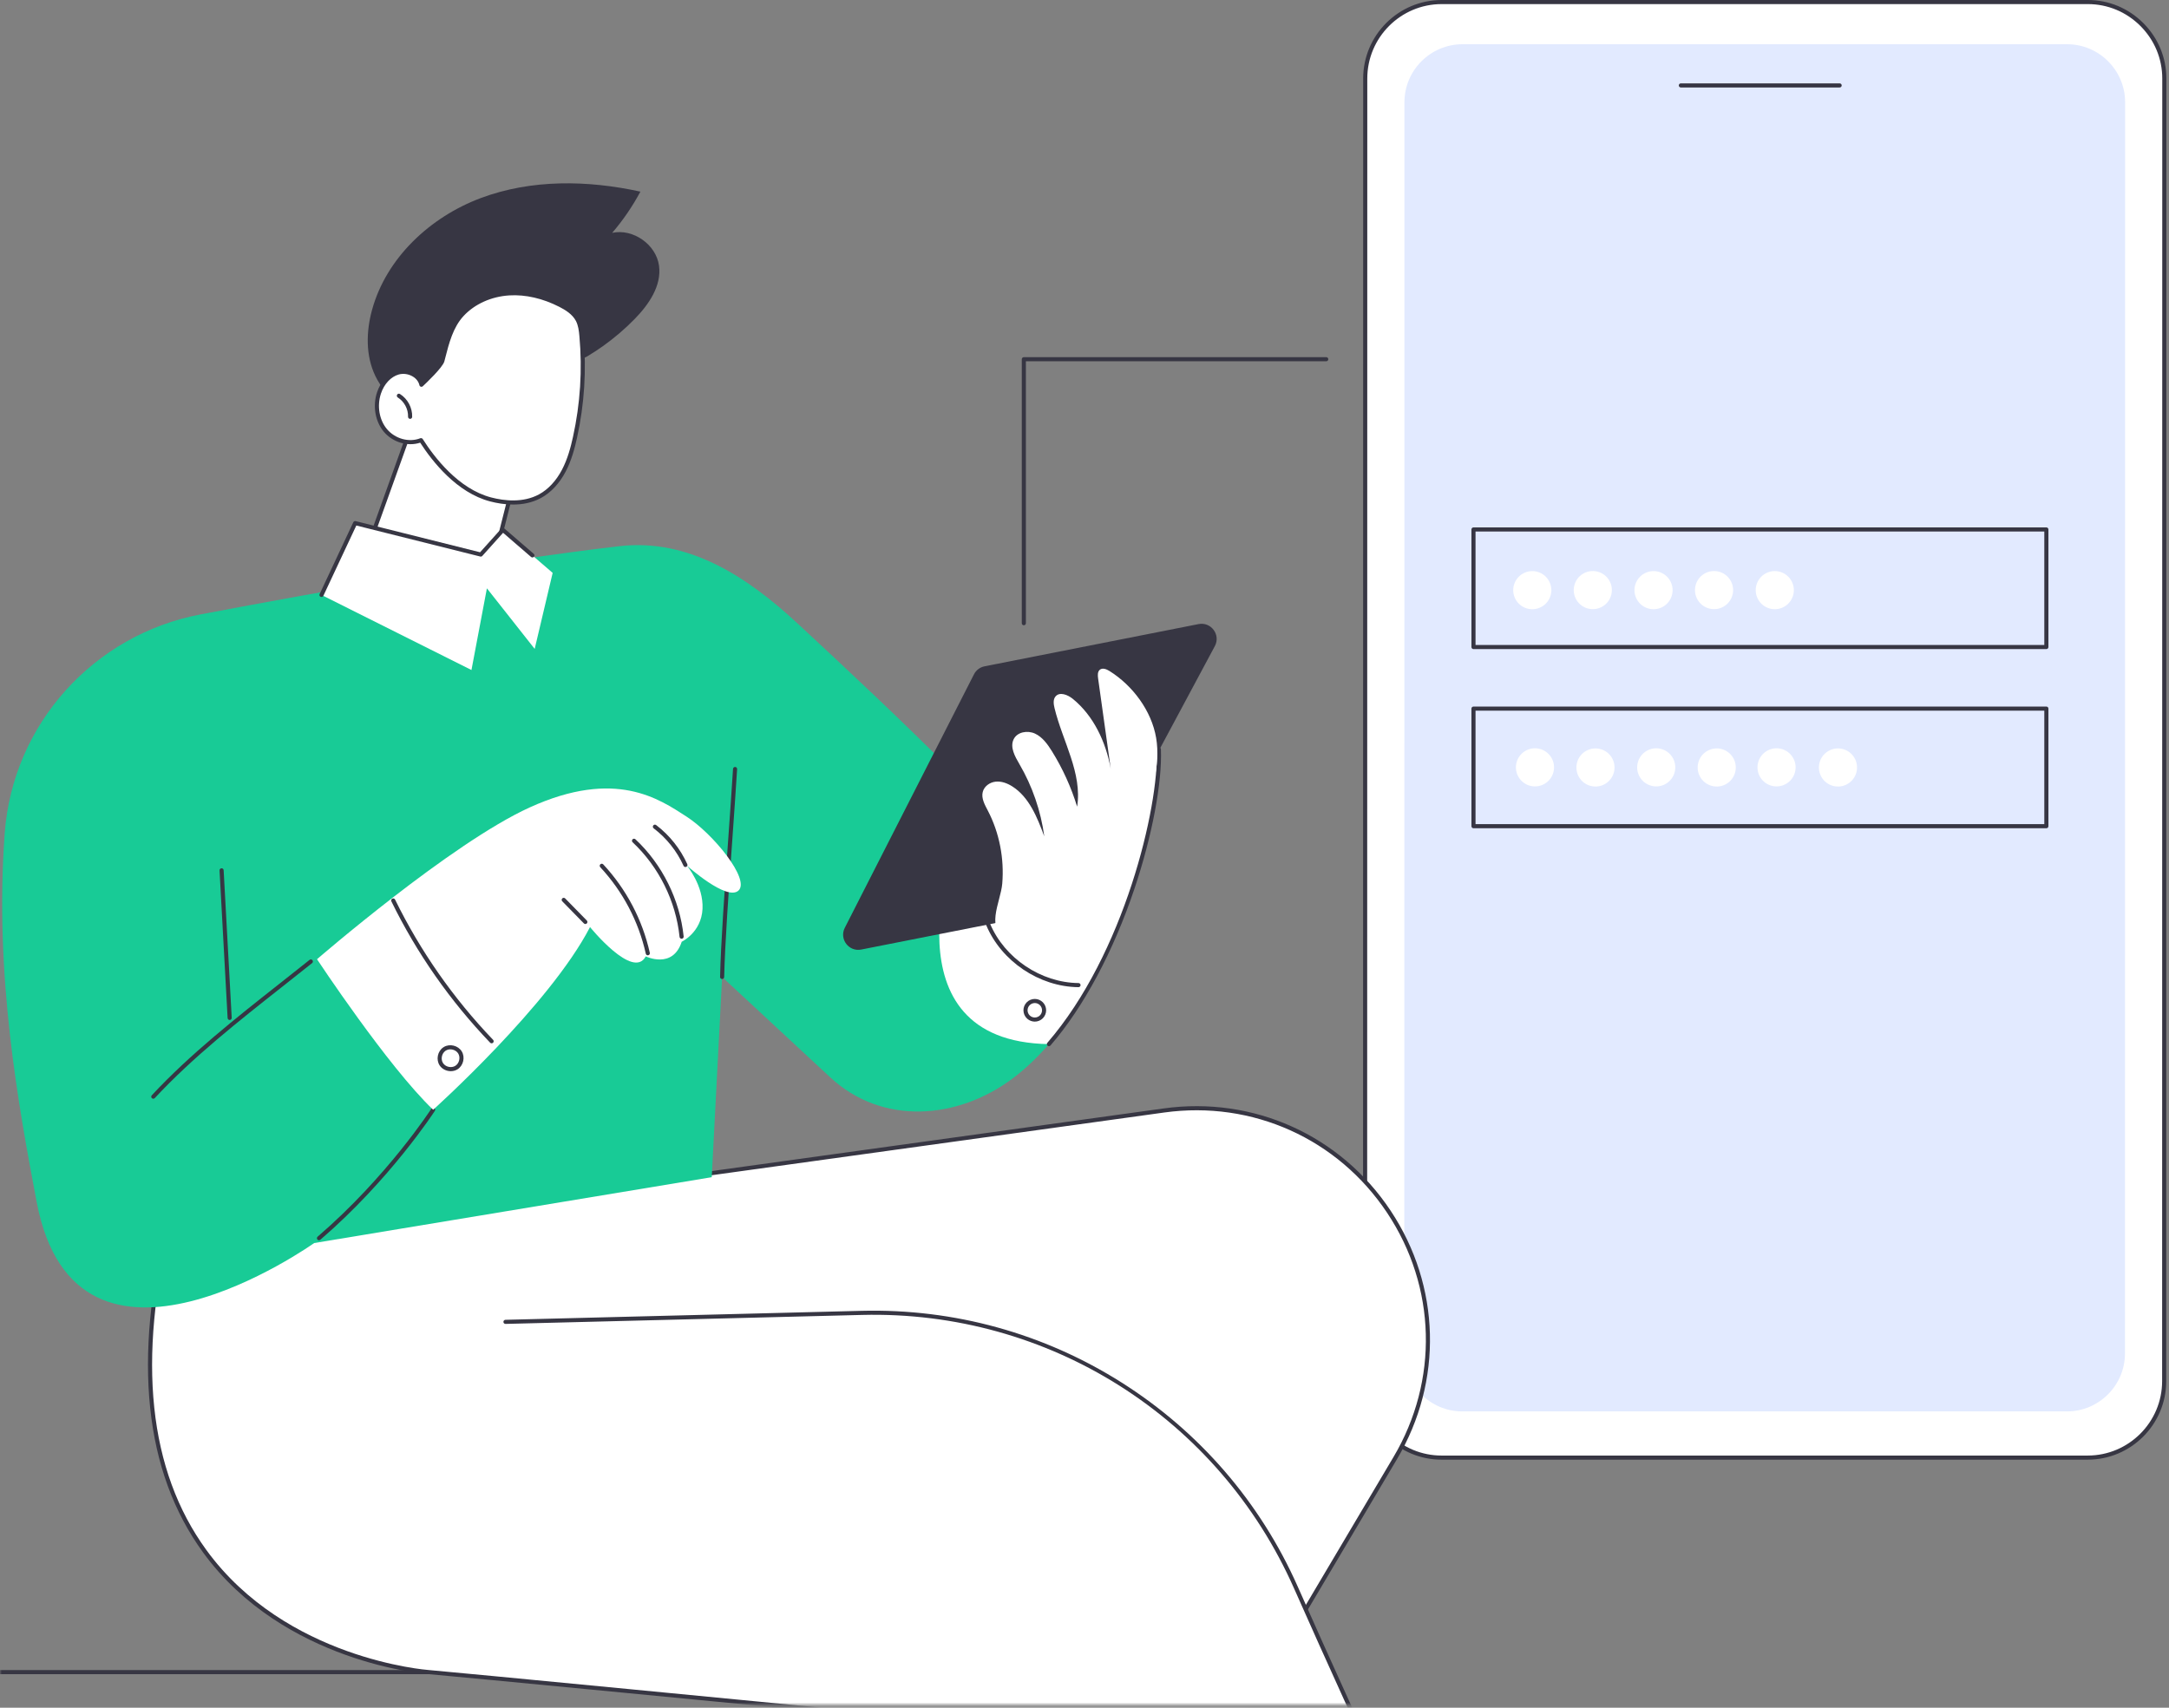 <svg width="607" height="478" viewBox="0 0 607 478" fill="none" xmlns="http://www.w3.org/2000/svg">
<rect x="0" y="0" width="607" height="478" fill="#808080" stroke="none"/>
<path d="M286.523 175.017C286.208 175.017 285.949 174.761 285.949 174.443V100.543C285.949 100.225 286.208 99.969 286.523 99.969H371.154C371.47 99.969 371.728 100.225 371.728 100.543C371.728 100.861 371.47 101.117 371.154 101.117H287.098V174.443C287.098 174.761 286.839 175.017 286.523 175.017Z" fill="#373643"/>
<path d="M403.428 407.99H584.242C596.014 407.99 605.648 398.358 605.648 386.586L605.688 21.978C605.688 10.206 596.059 0.574 584.287 0.574H403.473C391.701 0.574 382.067 10.206 382.067 21.978L382.027 386.586C382.027 398.358 391.656 407.99 403.428 407.99Z" fill="white"/>
<path d="M584.241 408.564H403.427C397.58 408.564 392.068 406.272 387.904 402.109C383.741 397.946 381.449 392.433 381.449 386.586L381.488 21.978C381.488 9.859 391.35 0 403.469 0H584.283C590.13 0 595.642 2.292 599.806 6.455C603.969 10.618 606.261 16.131 606.261 21.978L606.221 386.586C606.221 398.705 596.36 408.564 584.241 408.564ZM403.471 1.146C391.987 1.146 382.639 10.49 382.639 21.975L382.6 386.584C382.6 392.123 384.772 397.348 388.719 401.295C392.665 405.241 397.888 407.413 403.43 407.413H584.243C595.728 407.413 605.075 398.069 605.075 386.584L605.115 21.975C605.115 16.436 602.943 11.211 598.996 7.264C595.05 3.318 589.827 1.146 584.285 1.146H403.471Z" fill="#373643"/>
<path d="M409.217 395.056H578.457C587.379 395.056 594.677 387.758 594.68 378.837L594.719 28.603C594.719 19.681 587.421 12.383 578.502 12.383H409.262C400.34 12.383 393.042 19.681 393.039 28.603L393 378.837C393 387.758 400.298 395.056 409.217 395.056Z" fill="#E2EAFF"/>
<path d="M514.833 24.484H470.389C470.07 24.484 469.814 24.229 469.814 23.91C469.814 23.592 470.073 23.336 470.389 23.336H514.833C515.148 23.336 515.407 23.592 515.407 23.91C515.407 24.229 515.148 24.484 514.833 24.484Z" fill="#373643"/>
<path d="M572.68 181.684H412.359C412.041 181.684 411.785 181.428 411.785 181.11V148.195C411.785 147.877 412.044 147.621 412.359 147.621H572.68C572.999 147.621 573.255 147.877 573.255 148.195V181.11C573.255 181.428 572.999 181.684 572.68 181.684ZM412.931 180.536H572.104V148.77H412.931V180.536Z" fill="#373643"/>
<path d="M430.854 170.117C433.577 168.99 434.869 165.869 433.742 163.146C432.614 160.424 429.493 159.131 426.771 160.259C424.049 161.387 422.756 164.508 423.884 167.23C425.011 169.952 428.132 171.245 430.854 170.117Z" fill="white"/>
<path d="M450.941 166.395C451.618 163.527 449.842 160.654 446.974 159.977C444.106 159.3 441.232 161.076 440.556 163.944C439.879 166.812 441.655 169.685 444.523 170.362C447.39 171.039 450.264 169.263 450.941 166.395Z" fill="white"/>
<path d="M464.788 170.117C467.51 168.99 468.803 165.869 467.675 163.146C466.548 160.424 463.427 159.131 460.705 160.259C457.982 161.387 456.689 164.508 457.817 167.23C458.945 169.952 462.066 171.245 464.788 170.117Z" fill="white"/>
<path d="M484.874 166.395C485.551 163.527 483.775 160.654 480.907 159.977C478.04 159.3 475.166 161.076 474.489 163.944C473.812 166.812 475.588 169.685 478.456 170.362C481.324 171.039 484.198 169.263 484.874 166.395Z" fill="white"/>
<path d="M498.72 170.113C501.442 168.986 502.735 165.865 501.607 163.143C500.479 160.42 497.358 159.128 494.636 160.255C491.914 161.383 490.621 164.504 491.749 167.226C492.876 169.948 495.997 171.241 498.72 170.113Z" fill="white"/>
<path d="M572.68 231.829H412.359C412.041 231.829 411.785 231.573 411.785 231.254V198.34C411.785 198.021 412.044 197.766 412.359 197.766H572.68C572.999 197.766 573.255 198.021 573.255 198.34V231.254C573.255 231.573 572.999 231.829 572.68 231.829ZM412.931 230.68H572.104V198.914H412.931V230.68Z" fill="#373643"/>
<path d="M434.759 216.009C435.436 213.141 433.66 210.267 430.792 209.59C427.924 208.914 425.051 210.69 424.374 213.557C423.697 216.425 425.473 219.299 428.341 219.976C431.209 220.652 434.082 218.876 434.759 216.009Z" fill="white"/>
<path d="M451.762 215.674C452.235 212.765 450.26 210.025 447.351 209.553C444.443 209.081 441.702 211.056 441.23 213.964C440.758 216.873 442.733 219.613 445.641 220.085C448.55 220.557 451.29 218.582 451.762 215.674Z" fill="white"/>
<path d="M468.691 216.009C469.368 213.141 467.592 210.267 464.724 209.59C461.856 208.914 458.982 210.69 458.306 213.557C457.629 216.425 459.405 219.299 462.273 219.976C465.14 220.652 468.014 218.876 468.691 216.009Z" fill="white"/>
<path d="M485.696 215.674C486.168 212.765 484.193 210.025 481.285 209.553C478.376 209.081 475.636 211.056 475.163 213.964C474.691 216.873 476.666 219.613 479.575 220.085C482.483 220.557 485.224 218.582 485.696 215.674Z" fill="white"/>
<path d="M502.363 216.009C503.04 213.141 501.263 210.267 498.396 209.59C495.528 208.914 492.654 210.69 491.978 213.557C491.301 216.425 493.077 219.299 495.945 219.976C498.812 220.652 501.686 218.876 502.363 216.009Z" fill="white"/>
<path d="M519.628 215.674C520.1 212.765 518.125 210.025 515.216 209.553C512.308 209.081 509.567 211.056 509.095 213.964C508.623 216.873 510.598 219.613 513.507 220.085C516.415 220.557 519.156 218.582 519.628 215.674Z" fill="white"/>
<mask id="mask0_2869_322" style="mask-type:luminance" maskUnits="userSpaceOnUse" x="0" y="1" width="460" height="477">
<path d="M459.497 1.133H0V477.192H459.497V1.133Z" fill="white"/>
</mask>
<g mask="url(#mask0_2869_322)">
<path d="M153.78 468.609H2.0481e-05C-0.316 468.609 -0.574 468.354 -0.574 468.035C-0.574 467.717 -0.316 467.461 2.0481e-05 467.461H153.78C154.096 467.461 154.354 467.717 154.354 468.035C154.354 468.354 154.096 468.609 153.78 468.609Z" fill="#373643"/>
<path d="M325.728 310.822L198.092 328.517L103.582 328.076C87.524 385.356 273.253 407.045 273.253 407.045L198.233 501.161C191.037 510.187 190.006 522.695 195.722 532.723C211.48 560.37 244.872 604.616 261.99 626.792C266.229 632.284 274.944 630.392 276.526 623.636L285.526 585.259L390.466 408.104C418.148 361.374 379.543 303.362 325.726 310.825L325.728 310.822Z" fill="white"/>
<path d="M268.473 630.573C265.785 630.573 263.237 629.344 261.538 627.144C243.47 603.738 210.83 560.385 195.226 533.007C189.374 522.738 190.379 510.097 197.786 500.802L272.167 407.49C266.153 406.741 234.543 402.596 200.543 394.379C149.947 382.15 118.439 367.222 106.897 350.006C102.191 342.987 100.891 335.558 103.031 327.923C103.101 327.675 103.326 327.503 103.584 327.503H103.587L198.055 327.944L325.65 310.255C350.776 306.773 375.108 317.725 389.151 338.842C403.183 359.943 403.877 386.595 390.962 408.398L286.066 585.477L277.087 623.769C276.304 627.112 273.73 629.642 270.374 630.37C269.737 630.508 269.1 630.576 268.471 630.576L268.473 630.573ZM104.023 328.654C102.141 335.803 103.428 342.77 107.849 349.366C119.065 366.097 151.213 381.276 200.812 393.264C238.359 402.337 272.976 406.436 273.32 406.475C273.527 406.498 273.704 406.634 273.785 406.827C273.863 407.02 273.832 407.239 273.704 407.404L198.684 501.517C191.572 510.442 190.603 522.579 196.223 532.438C211.793 559.756 244.397 603.059 262.446 626.439C264.271 628.801 267.215 629.876 270.133 629.245C273.052 628.611 275.289 626.413 275.972 623.505L284.972 585.127C284.985 585.07 285.009 585.015 285.038 584.965L389.978 407.811C402.666 386.392 401.985 360.206 388.198 339.479C374.4 318.733 350.496 307.971 325.812 311.393L198.175 329.087C198.149 329.093 198.134 329.095 198.094 329.093L104.028 328.654H104.023Z" fill="#373643"/>
<path d="M141.464 369.986L241.228 367.472C293.544 366.154 341.473 396.508 362.662 444.34C397.425 522.803 449.01 631.797 487.404 678.953C491.919 684.499 487.346 692.701 480.254 691.771L371.735 677.546C354.208 675.249 338.784 664.842 330.095 649.452L232.967 478.855C232.967 478.855 122.798 468.192 119.906 468.009C119.906 468.009 17.369 461.215 47.564 341.101L134.627 316.949L165.193 322.519L141.464 369.988V369.986Z" fill="white"/>
<path d="M481.347 692.421C480.961 692.421 480.572 692.394 480.177 692.345L371.658 678.119C354.047 675.812 338.324 665.201 329.592 649.739L232.613 479.399C226.26 478.786 122.643 468.76 119.865 468.585C119.461 468.559 79.41 465.563 56.827 434.533C40.38 411.936 37.075 380.455 47.004 340.965C47.054 340.764 47.208 340.607 47.409 340.552L134.472 316.4C134.556 316.377 134.644 316.372 134.728 316.39L165.293 321.96C165.607 322.017 165.813 322.315 165.755 322.628C165.698 322.939 165.4 323.15 165.087 323.09L134.652 317.544L48.038 341.57C38.297 380.559 41.565 411.605 57.751 433.849C80.01 464.443 119.544 467.413 119.941 467.44C122.807 467.62 228.52 477.852 233.02 478.288C233.206 478.306 233.373 478.413 233.464 478.575L330.592 649.172C339.146 664.324 354.554 674.718 371.807 676.981L480.326 691.207C483.37 691.606 486.186 690.191 487.677 687.516C489.17 684.841 488.893 681.701 486.956 679.32C449.21 632.958 398.243 526.075 362.134 444.577C340.955 396.771 293.496 366.728 241.237 368.051L141.473 370.565C141.141 370.565 140.893 370.322 140.885 370.006C140.878 369.688 141.128 369.427 141.444 369.416L241.208 366.902C266.997 366.266 292.131 373.201 313.921 386.993C335.703 400.785 352.74 420.534 363.183 444.11C399.264 525.545 450.181 632.331 487.846 678.592C490.088 681.346 490.407 684.976 488.679 688.072C487.147 690.821 484.403 692.418 481.344 692.418L481.347 692.421Z" fill="#373643"/>
<path d="M100.326 160.583L114.888 120.055L140.351 112.816L146.07 125.886L136.261 164.676L100.326 160.583Z" fill="white"/>
<path d="M136.264 165.247C136.243 165.247 136.219 165.247 136.198 165.245L100.264 161.152C100.089 161.131 99.935 161.035 99.841 160.886C99.747 160.737 99.728 160.554 99.789 160.387L114.351 119.859C114.414 119.684 114.557 119.551 114.735 119.501L140.197 112.263C140.474 112.187 140.766 112.323 140.881 112.587L146.6 125.656C146.652 125.773 146.663 125.904 146.631 126.027L136.822 164.817C136.757 165.075 136.525 165.25 136.266 165.25L136.264 165.247ZM101.112 160.092L135.828 164.044L145.464 125.933L140.025 113.503L115.33 120.524L101.112 160.092Z" fill="#373643"/>
<path d="M177.6 89.3C181.565 85.244 185.196 79.989 184.428 74.37C183.619 68.434 177.183 63.918 171.325 65.174C174.364 61.629 177.013 57.753 179.218 53.639C164.453 50.403 148.684 50.139 134.529 55.446C120.374 60.752 108.085 72.198 104.107 86.781C102.452 92.847 102.306 99.555 105.034 105.22C107.9 111.168 113.59 115.305 119.588 118.07C127.398 121.666 136.448 123.316 144.662 120.779C150.209 119.067 155.202 115.193 158.011 110.085C158.723 108.788 159.295 107.41 159.684 105.979C159.963 104.948 159.799 102.917 160.375 102.072C161.062 101.067 163.307 100.362 164.359 99.736C165.854 98.84 167.316 97.888 168.736 96.877C171.907 94.622 174.878 92.082 177.598 89.3H177.6Z" fill="#373643"/>
<path d="M117.933 107.692C117.34 105.019 114.091 103.536 111.457 104.265C108.823 104.993 106.913 107.402 106.056 110.004C104.903 113.515 105.474 117.639 107.844 120.469C110.212 123.301 114.401 124.572 117.828 123.204C122.331 130.307 129.193 137.678 137.321 139.792C141.889 140.98 146.969 141.131 151.121 138.878C154.019 137.307 156.245 134.676 157.78 131.755C159.315 128.834 160.208 125.619 160.92 122.398C162.967 113.105 163.577 103.495 162.721 94.019C162.583 92.487 162.395 90.919 161.68 89.559C160.67 87.635 158.748 86.379 156.817 85.39C152.414 83.132 147.459 81.806 142.518 82.109C137.577 82.412 132.667 84.432 129.3 88.073C126.071 91.563 124.991 96.392 123.8 100.999C123.388 102.591 117.933 107.692 117.933 107.692Z" fill="white"/>
<path d="M143.583 141.221C141.231 141.221 139.005 140.827 137.175 140.35C127.864 137.927 120.994 129.178 117.59 123.903C114.106 125.059 109.89 123.814 107.403 120.838C104.999 117.964 104.255 113.642 105.51 109.826C106.534 106.717 108.697 104.431 111.305 103.71C112.871 103.277 114.67 103.535 116.116 104.407C117.061 104.976 117.776 105.754 118.191 106.66C120.242 104.686 123.004 101.797 123.247 100.857L123.471 99.985C124.596 95.598 125.758 91.061 128.882 87.683C132.192 84.105 137.151 81.863 142.487 81.537C147.206 81.244 152.251 82.403 157.083 84.88C158.863 85.791 161.05 87.117 162.191 89.291C162.95 90.74 163.154 92.395 163.295 93.969C164.159 103.533 163.548 113.141 161.484 122.522C160.839 125.443 159.957 128.857 158.291 132.026C156.548 135.341 154.165 137.885 151.398 139.386C148.887 140.749 146.162 141.221 143.585 141.221H143.583ZM117.825 122.631C118.019 122.631 118.204 122.728 118.311 122.898C121.532 127.977 128.3 136.854 137.462 139.238C141.095 140.182 146.368 140.801 150.844 138.374C153.41 136.982 155.631 134.602 157.268 131.488C158.871 128.442 159.727 125.119 160.353 122.274C162.395 113.008 162.997 103.52 162.144 94.071C162.008 92.554 161.828 91.087 161.168 89.824C160.176 87.934 158.182 86.736 156.553 85.901C151.907 83.52 147.067 82.408 142.552 82.682C137.509 82.99 132.831 85.097 129.72 88.461C126.794 91.625 125.669 96.018 124.581 100.267L124.356 101.142C123.925 102.812 119.256 107.239 118.327 108.108C118.175 108.249 117.961 108.299 117.765 108.236C117.567 108.176 117.418 108.014 117.374 107.813C117.157 106.837 116.499 105.976 115.523 105.389C114.341 104.679 112.879 104.464 111.61 104.814C109.41 105.422 107.489 107.479 106.601 110.181C105.469 113.629 106.126 117.521 108.282 120.097C110.569 122.832 114.495 123.913 117.614 122.668C117.684 122.639 117.755 122.626 117.825 122.626V122.631Z" fill="#373643"/>
<path d="M114.77 117.241C114.77 117.241 114.757 117.241 114.752 117.241C114.436 117.231 114.186 116.967 114.196 116.648C114.264 114.505 113.136 112.389 111.322 111.256C111.053 111.089 110.973 110.734 111.14 110.465C111.307 110.196 111.662 110.115 111.93 110.282C114.087 111.626 115.426 114.14 115.345 116.688C115.334 116.998 115.078 117.244 114.77 117.244V117.241Z" fill="#373643"/>
<path d="M267.33 236.327L267.314 216.699C251.682 200.998 236.608 186.966 223.325 174.622C209.052 161.36 192.691 150.64 173.337 152.879C138.624 156.891 90.956 165.372 56.165 171.965C26.171 177.65 3.58 202.724 1.324 233.169C-1.617 272.899 5.169 309.525 10.254 336.392C21.407 395.333 87.923 347.929 87.923 347.929L199.18 329.499L202.091 273.468L232.366 301.569C246.775 314.941 267.836 313.576 283.537 301.75C287.094 299.069 290.43 295.856 293.542 292.259C274.957 264.345 267.33 236.33 267.33 236.33V236.327Z" fill="#18CB96"/>
<path d="M324.309 209.754L286.169 236.234C279.844 229.453 273.536 222.946 267.313 216.694L267.329 236.323C267.329 236.323 246.807 291.529 293.54 292.252C314.226 268.335 324.972 227.2 324.309 209.754Z" fill="white"/>
<path d="M293.541 292.826C293.408 292.826 293.275 292.779 293.165 292.688C292.925 292.481 292.899 292.116 293.108 291.879C314.632 266.99 324.347 225.827 323.739 209.777C323.726 209.461 323.974 209.193 324.292 209.182C324.616 209.151 324.877 209.417 324.887 209.733C325.245 219.135 322.405 234.089 317.479 248.761C311.57 266.361 303.222 281.942 293.98 292.63C293.865 292.761 293.706 292.829 293.544 292.829L293.541 292.826Z" fill="#373643"/>
<path d="M42.897 307.539C42.756 307.539 42.615 307.487 42.505 307.385C42.273 307.169 42.26 306.806 42.477 306.573C53.186 295.068 66.055 284.927 78.495 275.118C81.23 272.962 83.95 270.816 86.631 268.673C86.879 268.475 87.239 268.514 87.437 268.762C87.636 269.01 87.597 269.37 87.349 269.569C84.665 271.717 81.943 273.862 79.205 276.021C66.796 285.801 53.967 295.916 43.315 307.356C43.202 307.477 43.048 307.539 42.894 307.539H42.897Z" fill="#373643"/>
<path d="M64.27 285.492C63.968 285.492 63.715 285.255 63.699 284.949L61.438 243.64C61.42 243.324 61.663 243.053 61.981 243.035C62.297 242.998 62.569 243.259 62.587 243.578L64.847 284.887C64.866 285.202 64.623 285.474 64.305 285.492C64.294 285.492 64.284 285.492 64.273 285.492H64.27Z" fill="#373643"/>
<path d="M202.09 274.035H202.077C201.761 274.027 201.508 273.766 201.516 273.448C201.714 264.325 202.766 249.46 203.784 235.083C204.29 227.931 204.768 221.179 205.139 215.206C205.16 214.891 205.431 214.653 205.747 214.669C206.063 214.69 206.303 214.961 206.285 215.277C205.914 221.254 205.436 228.009 204.93 235.164C203.915 249.525 202.863 264.377 202.664 273.471C202.656 273.785 202.401 274.032 202.09 274.032V274.035Z" fill="#373643"/>
<path d="M89.266 347.155C89.104 347.155 88.945 347.087 88.83 346.954C88.624 346.714 88.65 346.351 88.89 346.145C108.284 329.479 120.61 310.497 120.732 310.31C120.904 310.043 121.259 309.968 121.526 310.137C121.792 310.31 121.87 310.665 121.698 310.931C121.575 311.121 109.166 330.236 89.639 347.017C89.53 347.111 89.397 347.155 89.266 347.155Z" fill="#373643"/>
<path d="M301.826 276.312H301.821C290.84 276.205 280.213 269.053 275.982 258.918C275.86 258.625 275.998 258.289 276.29 258.166C276.583 258.043 276.919 258.182 277.042 258.474C281.101 268.197 291.296 275.059 301.831 275.161C302.15 275.163 302.403 275.425 302.4 275.74C302.397 276.056 302.142 276.309 301.826 276.309V276.312Z" fill="#373643"/>
<path d="M289.589 285.952C288.106 285.952 286.775 284.903 286.477 283.394C286.313 282.561 286.482 281.718 286.955 281.014C287.427 280.309 288.145 279.831 288.975 279.667C289.808 279.502 290.651 279.672 291.356 280.144C292.06 280.617 292.538 281.335 292.703 282.165C292.867 282.997 292.697 283.84 292.225 284.545C291.752 285.25 291.035 285.728 290.205 285.892C289.998 285.931 289.792 285.952 289.589 285.952ZM287.605 283.172C287.821 284.266 288.886 284.984 289.983 284.764C290.513 284.66 290.972 284.355 291.272 283.906C291.572 283.457 291.682 282.916 291.578 282.386C291.473 281.857 291.168 281.397 290.719 281.097C290.27 280.797 289.732 280.687 289.2 280.794C288.67 280.899 288.21 281.204 287.91 281.653C287.61 282.102 287.5 282.642 287.605 283.172Z" fill="#373643"/>
<path d="M99.394 146.426L134.548 155.225L140.736 148.331L154.662 160.351L149.635 181.627L136.26 164.676L131.94 187.536L89.971 166.527L99.394 146.426Z" fill="white"/>
<path d="M89.972 167.099C89.891 167.099 89.807 167.081 89.729 167.044C89.442 166.909 89.319 166.567 89.452 166.28L98.875 146.178C98.99 145.931 99.266 145.797 99.535 145.865L134.353 154.581L140.312 147.946C140.521 147.713 140.878 147.69 141.113 147.893L149.374 155.024C149.615 155.231 149.641 155.593 149.435 155.834C149.228 156.074 148.866 156.1 148.625 155.894L140.79 149.131L134.977 155.604C134.833 155.763 134.616 155.828 134.41 155.776L99.715 147.092L90.494 166.765C90.397 166.974 90.188 167.097 89.974 167.097L89.972 167.099Z" fill="#373643"/>
<path d="M88.717 268.486C88.717 268.486 108.476 298.433 121.216 310.623C121.216 310.623 153.81 281.37 165.12 259.486C165.12 259.486 177.171 274.393 180.716 267.695C180.716 267.695 188.267 271.373 190.778 263.595C190.778 263.595 196.257 261.024 196.599 254.43C196.941 247.837 192.201 242.256 192.201 242.256C192.201 242.256 203.435 252.371 206.69 249.249C209.945 246.125 199.577 233.348 192.057 228.522C184.535 223.695 172.324 215.045 148.222 226.008C126.197 236.026 88.717 268.489 88.717 268.489V268.486Z" fill="white"/>
<path d="M181.291 267.393C181.028 267.393 180.79 267.211 180.73 266.944C178.707 257.892 174.301 249.519 167.984 242.727C167.768 242.495 167.781 242.132 168.013 241.915C168.245 241.701 168.608 241.711 168.825 241.944C175.28 248.884 179.785 257.441 181.85 266.691C181.918 267.002 181.725 267.307 181.414 267.378C181.372 267.388 181.33 267.391 181.289 267.391L181.291 267.393Z" fill="#373643"/>
<path d="M190.75 262.753C190.458 262.753 190.21 262.534 190.179 262.239C189.153 252.257 184.366 242.605 177.039 235.75C176.807 235.534 176.796 235.171 177.013 234.939C177.23 234.709 177.592 234.696 177.825 234.912C185.35 241.952 190.27 251.871 191.322 262.121C191.353 262.437 191.124 262.719 190.811 262.75C190.79 262.75 190.771 262.753 190.75 262.753Z" fill="#373643"/>
<path d="M191.816 242.682C191.597 242.682 191.388 242.556 191.292 242.345C189.428 238.218 186.536 234.587 182.929 231.847C182.675 231.656 182.626 231.296 182.819 231.043C183.01 230.79 183.372 230.743 183.623 230.933C187.382 233.789 190.394 237.571 192.336 241.873C192.466 242.162 192.336 242.502 192.049 242.632C191.973 242.666 191.892 242.684 191.814 242.684L191.816 242.682Z" fill="#373643"/>
<path d="M163.814 258.633C163.665 258.633 163.516 258.575 163.404 258.461L157.348 252.277C157.126 252.05 157.129 251.687 157.356 251.465C157.583 251.243 157.946 251.246 158.168 251.473L164.223 257.657C164.445 257.884 164.443 258.247 164.215 258.468C164.103 258.578 163.96 258.633 163.814 258.633Z" fill="#373643"/>
<path d="M137.582 292.027C137.43 292.027 137.279 291.967 137.167 291.849C125.959 280.155 116.658 266.851 109.533 252.305C109.394 252.02 109.512 251.676 109.796 251.535C110.081 251.396 110.425 251.514 110.564 251.798C117.64 266.238 126.87 279.445 137.997 291.053C138.216 291.283 138.208 291.645 137.979 291.865C137.866 291.972 137.725 292.024 137.582 292.024V292.027Z" fill="#373643"/>
<path d="M126.156 299.825C124.937 299.825 123.713 299.246 123.032 298.207C121.977 296.599 122.447 294.242 124.042 293.164C124.071 293.143 124.102 293.128 124.133 293.112C124.159 293.089 124.188 293.068 124.219 293.049C125.872 292.065 128.205 292.64 129.215 294.276C130.223 295.915 129.685 298.257 128.062 299.288C127.487 299.653 126.824 299.825 126.159 299.825H126.156ZM124.741 294.07C124.723 294.086 124.705 294.101 124.684 294.114C123.609 294.843 123.28 296.492 123.99 297.575C124.702 298.661 126.347 299.016 127.44 298.319C128.537 297.622 128.912 295.983 128.234 294.879C127.553 293.775 125.919 293.373 124.804 294.036C124.783 294.049 124.762 294.06 124.739 294.07H124.741Z" fill="#373643"/>
<path d="M335.414 174.685L275.528 186.504C274.252 186.757 273.161 187.579 272.571 188.74L236.417 259.694C234.811 262.847 237.544 266.464 241.016 265.781L298.832 254.369C300.08 254.123 301.15 253.33 301.75 252.21L339.976 180.847C341.668 177.691 338.93 173.99 335.416 174.682L335.414 174.685Z" fill="#373643"/>
<path d="M310.494 187.817C309.659 187.295 308.531 186.846 307.779 187.475C307.127 188.024 307.189 189.047 307.309 189.906C308.484 198.313 309.659 206.723 310.836 215.13C309.466 207.673 306.059 200.352 300.231 195.614C298.798 194.447 296.49 193.536 295.352 194.985C294.668 195.857 294.851 197.128 295.117 198.219C297.365 207.475 302.919 216.404 301.439 225.788C299.769 220.338 297.393 215.11 294.394 210.281C293.165 208.302 291.732 206.303 289.644 205.334C287.555 204.366 284.669 204.854 283.661 206.94C282.591 209.156 284.032 211.727 285.279 213.862C288.9 220.051 291.285 226.983 292.246 234.107C290.275 228.782 287.999 223.071 283.243 220.087C281.85 219.213 280.226 218.61 278.608 218.79C276.989 218.97 275.415 220.077 275.019 221.687C274.58 223.457 275.583 225.237 276.428 226.855C279.691 233.102 281.069 240.319 280.482 247.332C280.041 252.592 275.267 260.498 282.484 263.111C284.961 264.009 287.712 263.573 290.184 262.696C297.161 260.224 302.53 254.552 307.218 248.739C312.005 242.804 316.409 236.456 319.356 229.372C322.302 222.288 324.834 214.173 323.55 206.551C322.266 198.929 316.965 191.861 310.489 187.815L310.494 187.817Z" fill="white"/>
</g>
</svg>
